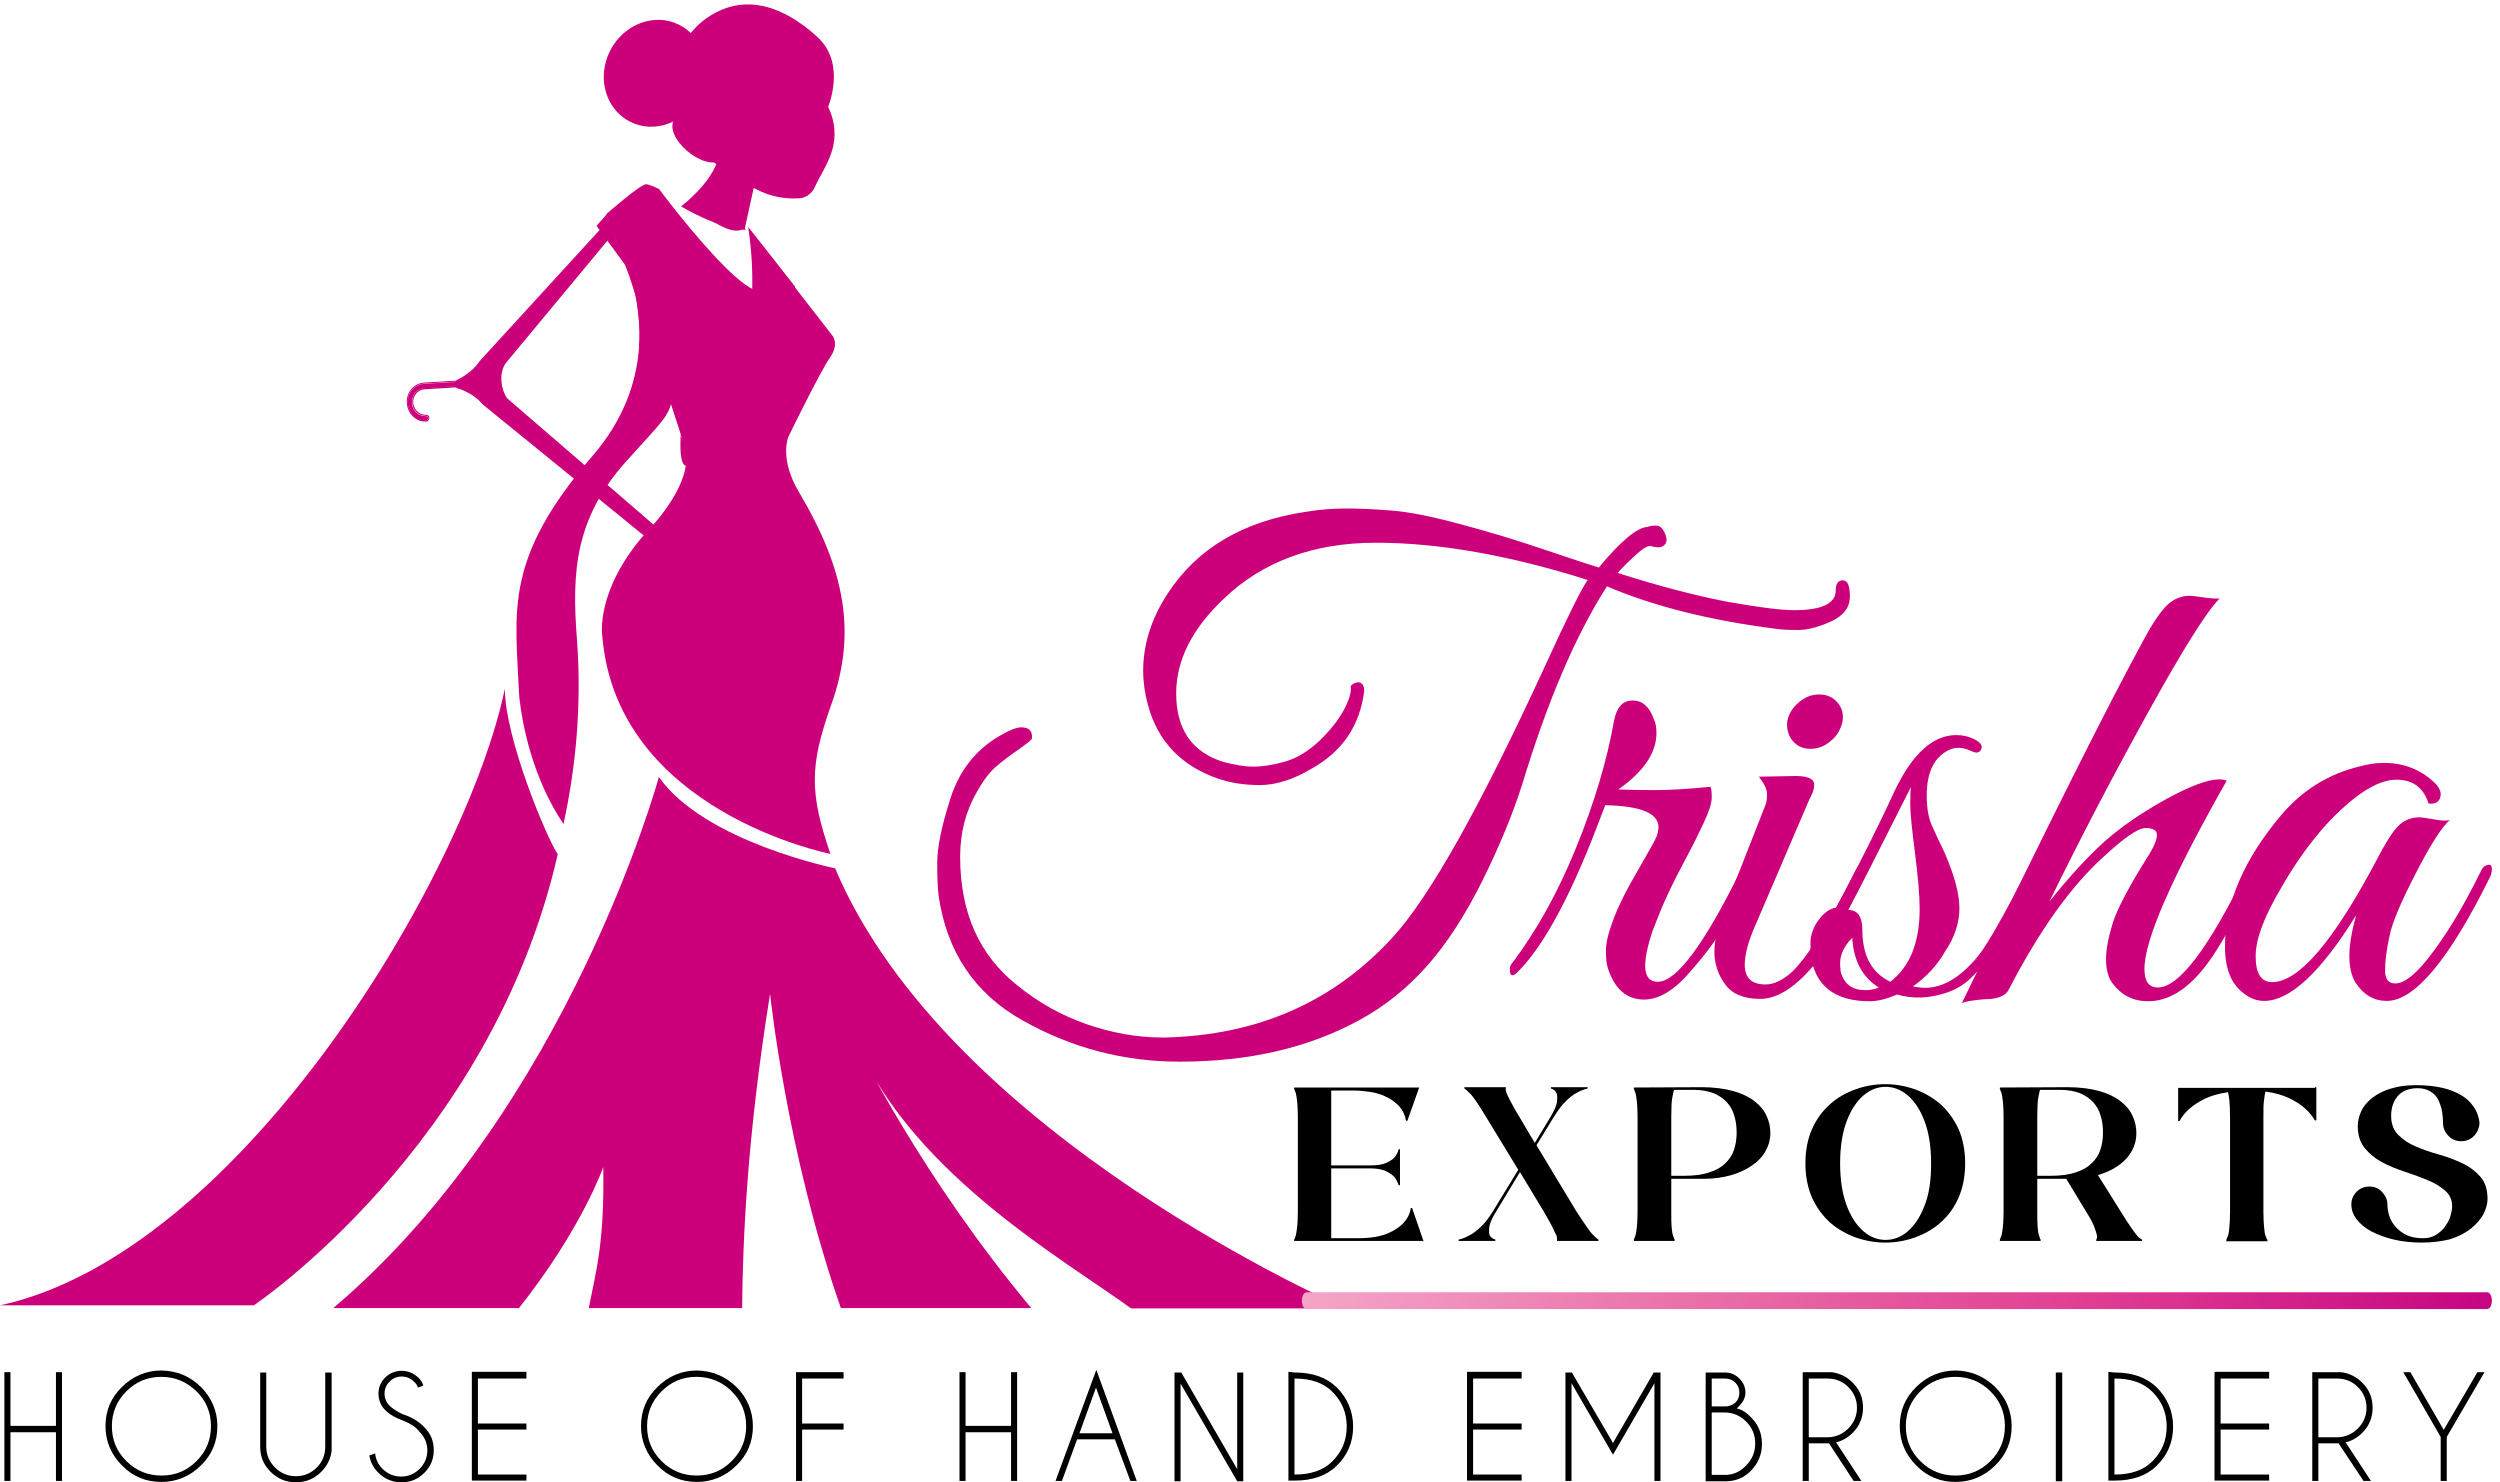 <svg width="226" height="134" viewBox="0 0 226 134" fill="none" xmlns="http://www.w3.org/2000/svg">
<path d="M54.84 19.385L53.926 20.417L56.637 24.119L54.84 19.385Z" fill="#CD007B"/>
<path d="M42.015 34.679C42.015 34.8 41.954 34.891 41.832 34.891L38.329 35.104C37.689 35.134 37.201 35.741 37.232 36.439C37.262 37.137 37.841 37.653 38.481 37.622C38.572 37.622 38.664 37.713 38.694 37.804C38.694 37.926 38.633 38.017 38.511 38.017C37.658 38.077 36.927 37.38 36.866 36.469C36.805 35.559 37.445 34.77 38.329 34.709L41.832 34.497C41.924 34.466 42.015 34.557 42.015 34.679Z" fill="#CD007B"/>
<path opacity="0.5" d="M41.223 34.922L41.832 34.891C41.924 34.891 42.015 34.8 42.015 34.679C42.015 34.557 41.924 34.497 41.802 34.497L41.192 34.527L41.223 34.922Z" fill="#CD007B"/>
<path opacity="0.5" d="M37.263 36.59C37.293 37.288 37.872 37.804 38.512 37.774C38.603 37.774 38.664 37.804 38.695 37.895C38.695 37.865 38.695 37.834 38.695 37.804C38.695 37.683 38.603 37.592 38.481 37.622C37.872 37.652 37.324 37.167 37.232 36.53C37.263 36.53 37.263 36.56 37.263 36.59Z" fill="#CD007B"/>
<path opacity="0.5" d="M36.866 36.439C36.866 36.469 36.866 36.499 36.866 36.53C36.866 35.65 37.475 34.922 38.298 34.861L41.802 34.648C41.893 34.648 41.954 34.679 41.984 34.77C41.984 34.739 41.984 34.709 41.984 34.679C41.984 34.557 41.893 34.497 41.771 34.497L38.268 34.709C37.475 34.739 36.805 35.528 36.866 36.439Z" fill="#CD007B"/>
<path d="M36.867 36.439C36.806 35.528 37.445 34.739 38.329 34.679L41.833 34.466C41.924 34.466 42.015 34.557 42.046 34.648C42.046 34.77 41.985 34.861 41.863 34.861L38.359 35.073C37.72 35.103 37.232 35.71 37.263 36.408C37.293 37.106 37.872 37.622 38.512 37.592C38.603 37.592 38.695 37.683 38.725 37.774C38.725 37.895 38.664 37.986 38.542 37.986C37.659 38.047 36.928 37.349 36.867 36.439ZM36.775 36.439C36.836 37.41 37.628 38.168 38.542 38.108C38.695 38.108 38.816 37.956 38.816 37.774C38.816 37.592 38.664 37.47 38.512 37.501C37.933 37.531 37.415 37.046 37.354 36.408C37.324 35.771 37.781 35.225 38.359 35.195L41.863 34.982C42.015 34.982 42.137 34.83 42.137 34.648C42.137 34.466 41.985 34.345 41.833 34.375L38.329 34.588C37.415 34.648 36.714 35.468 36.775 36.439Z" fill="#CD007B"/>
<path d="M59.593 19.021L66.022 50.579C66.083 50.974 65.87 51.368 65.474 51.641L64.834 52.066C64.499 52.279 64.072 52.4 63.676 52.37C63.249 52.339 62.884 52.188 62.64 51.945L43.66 36.499C42.867 35.498 41.496 35.073 41.466 35.073C41.283 35.013 41.161 34.891 41.131 34.739C41.131 34.588 41.222 34.436 41.405 34.375C41.405 34.375 42.715 33.769 43.416 32.676L55.998 18.9C56.12 18.596 56.425 18.323 56.791 18.171C57.156 18.02 57.583 17.959 57.948 18.05L58.649 18.202C59.167 18.293 59.532 18.627 59.593 19.021ZM45.762 36.014L63.615 51.429C63.676 51.49 63.767 51.55 63.889 51.55C63.981 51.55 64.072 51.52 64.163 51.49L64.803 51.065C64.925 51.004 64.956 50.883 64.956 50.761L58.497 19.203C58.466 19.082 58.375 18.991 58.253 18.96L57.552 18.809C57.43 18.778 57.339 18.809 57.278 18.839C57.187 18.869 57.126 18.96 57.065 19.021L45.579 32.858C45.061 33.799 45.183 35.195 45.762 36.014Z" fill="#CD007B"/>
<path d="M59.655 19.021L66.083 50.579C66.144 50.974 65.931 51.399 65.504 51.672L64.865 52.097C64.529 52.339 64.072 52.43 63.646 52.43C63.189 52.4 62.823 52.248 62.58 51.975L43.599 36.53C42.837 35.559 41.497 35.134 41.436 35.134C41.223 35.073 41.07 34.922 41.07 34.739C41.07 34.557 41.192 34.406 41.375 34.315C41.375 34.315 42.685 33.708 43.355 32.646L55.938 18.9C56.06 18.596 56.364 18.293 56.761 18.141C57.157 17.989 57.583 17.928 57.979 18.02L58.68 18.171C59.228 18.262 59.594 18.596 59.655 19.021ZM41.223 34.709C41.223 34.831 41.344 34.952 41.497 35.013C41.558 35.043 42.929 35.468 43.721 36.469L62.701 51.884C62.915 52.127 63.28 52.279 63.676 52.309C64.072 52.339 64.469 52.218 64.773 52.005L65.413 51.581C65.809 51.338 65.992 50.944 65.931 50.579L59.502 19.021C59.441 18.627 59.106 18.323 58.619 18.232L57.918 18.08C57.553 17.989 57.157 18.05 56.821 18.202C56.456 18.353 56.182 18.596 56.06 18.9L43.477 32.676C42.776 33.799 41.466 34.406 41.436 34.406C41.284 34.466 41.192 34.588 41.223 34.709ZM58.558 19.203L64.986 50.761C65.017 50.883 64.956 51.004 64.804 51.095L64.164 51.52C64.072 51.581 63.95 51.611 63.829 51.611C63.707 51.611 63.585 51.55 63.524 51.49L45.671 36.075C45.092 35.225 45.001 33.829 45.488 32.888L56.974 19.021C57.004 18.93 57.096 18.839 57.218 18.778C57.278 18.748 57.4 18.718 57.553 18.748L58.253 18.9C58.436 18.96 58.528 19.051 58.558 19.203ZM45.336 34.466C45.366 35.013 45.549 35.559 45.823 35.984L63.676 51.399C63.737 51.459 63.798 51.49 63.89 51.49C63.981 51.49 64.042 51.459 64.103 51.429L64.743 51.004C64.834 50.944 64.865 50.852 64.865 50.761L58.436 19.203C58.436 19.112 58.345 19.021 58.223 19.021L57.522 18.869C57.431 18.839 57.339 18.869 57.309 18.9C57.218 18.93 57.187 18.991 57.157 19.051L45.671 32.888C45.397 33.344 45.275 33.92 45.336 34.466Z" fill="#CD007B"/>
<path opacity="0.6" d="M64.042 52.218C63.615 52.188 63.25 52.036 63.036 51.793L44.117 36.469C43.325 35.468 41.954 35.043 41.954 35.043C41.771 34.982 41.649 34.861 41.619 34.709C41.619 34.557 41.71 34.406 41.893 34.345C41.893 34.345 43.203 33.738 43.873 32.646L56.425 18.9C56.547 18.596 56.821 18.323 57.218 18.171C57.309 18.141 57.37 18.111 57.461 18.08C57.248 18.08 57.035 18.141 56.821 18.232C56.456 18.384 56.151 18.657 56.029 18.96L43.477 32.676C42.807 33.769 41.497 34.375 41.497 34.375C41.314 34.466 41.223 34.588 41.223 34.739C41.223 34.891 41.344 35.013 41.558 35.073C41.558 35.073 42.929 35.498 43.721 36.499L62.671 51.854C62.884 52.097 63.28 52.279 63.676 52.279C63.89 52.279 64.103 52.279 64.316 52.218C64.194 52.218 64.103 52.218 64.042 52.218Z" fill="#CD007B"/>
<path opacity="0.7" d="M56.974 18.566C56.852 18.596 56.791 18.687 56.73 18.778L44.391 32.919C43.813 33.89 43.904 35.286 44.574 36.135L63.372 51.793C63.433 51.854 63.555 51.914 63.677 51.914C63.798 51.914 63.89 51.884 63.981 51.824L65.109 51.126C65.23 51.035 65.291 50.944 65.291 50.822L58.833 19.021C58.802 18.9 58.711 18.809 58.558 18.778L57.309 18.505C57.157 18.505 57.035 18.535 56.974 18.566ZM57.522 18.809L58.223 18.96C58.345 18.991 58.467 19.082 58.467 19.203L64.895 50.761C64.926 50.883 64.865 50.974 64.743 51.065L64.103 51.49C64.012 51.55 63.92 51.581 63.829 51.55C63.707 51.55 63.616 51.49 63.555 51.429L45.702 36.014C45.123 35.195 45.031 33.799 45.519 32.858L57.005 19.021C57.035 18.93 57.096 18.869 57.218 18.839C57.309 18.809 57.401 18.778 57.522 18.809Z" fill="#CD007B"/>
<path d="M64.893 13.71C65.015 14.014 64.924 14.348 64.924 14.348C64.314 16.593 61.572 18.657 61.572 18.657C61.572 18.657 64.893 20.69 67.422 20.781L67.33 20.659L68.762 14.135C67.178 14.196 65.685 13.893 64.893 13.71Z" fill="#CD007B"/>
<path d="M102.245 118.278H121.682C121.682 118.278 85.762 102.802 75.495 78.496C75.495 78.496 63.674 76.099 59.561 70.243C59.561 70.243 51.396 100.223 30.131 118.248H46.918C52.615 111.056 54.534 105.503 54.534 105.503C54.656 112.452 53.864 114.94 53.224 118.248H67.087C67.147 111.875 67.574 102.499 69.615 89.845C69.615 89.845 71.108 104.228 76.013 118.248H93.227C83.325 106.413 77.597 94.67 77.597 94.67C82.898 106.353 96.243 113.908 102.245 118.278Z" fill="#CD007B"/>
<path d="M57.764 31.25C57.764 31.25 60.384 35.437 60.292 37.258L60.658 36.469C60.658 36.469 59.196 29.702 57.52 26.819C57.489 26.819 58.007 30.036 57.764 31.25Z" fill="#CD007B"/>
<path d="M67.361 20.508C66.203 20.447 65.228 20.265 64.467 20.022C66.721 21.448 67.27 20.629 67.361 20.508Z" fill="#CD007B"/>
<path d="M72.205 44.45C70.438 41.476 71.261 39.503 71.261 39.503C71.261 39.503 74.186 33.495 75.039 32.312C75.892 31.098 75.252 30.339 75.252 30.339L68.793 22.025C72.175 33.981 59.592 17.109 59.592 17.109L59.684 17.139C59.135 16.866 58.617 16.654 58.404 16.654C57.886 16.654 54.809 19.355 54.809 19.355L56.911 25.029C56.911 25.029 60.994 37.561 61.512 39.17C62.121 41.021 62.029 41.779 62.029 41.779C61.816 44.814 58.313 48.243 58.313 48.243C53.804 53.401 54.443 57.437 54.443 57.437C55.693 73.398 75.069 77.191 75.069 77.191C73.18 71.669 73.18 69.241 75.13 63.749C77.476 57.225 76.41 51.52 72.205 44.45Z" fill="#CD007B"/>
<path d="M61.542 39.2C61.542 39.2 61.816 41.536 64.04 39.261C64.04 39.261 69.463 32.615 67.635 20.508L71.87 25.909C71.87 25.909 69.524 42.599 62.029 42.083C61.999 42.083 61.359 42.295 61.542 39.2Z" fill="#CD007B"/>
<path d="M45.639 62.262C42.165 78.921 21.875 113.241 0 118.005H22.941C22.941 118.005 44.389 103.652 50.422 77.222C49.447 75.826 45.639 66.722 45.639 62.262Z" fill="#CD007B"/>
<path d="M57.033 25.181C56.819 24.513 56.637 24.119 56.637 24.119L57.033 25.181Z" fill="#CD007B"/>
<path d="M60.75 35.134L57.033 25.181C57.855 27.73 59.257 34.588 53.621 41.142C45.547 50.488 46.583 55.131 46.918 62.626C46.918 62.778 46.949 62.929 46.949 63.081C47.223 65.509 48.137 70.334 50.94 74.491C52.097 69.18 52.585 63.597 52.158 57.832C51.671 51.641 52.006 46.877 56.545 41.779C60.232 37.652 60.811 37.47 60.75 35.134Z" fill="#CD007B"/>
<path d="M63.218 8.643C61.999 11.071 59.196 12.133 56.972 11.01C54.748 9.887 53.925 7.035 55.144 4.607C56.363 2.18 59.166 1.118 61.39 2.24C63.614 3.333 64.436 6.215 63.218 8.643Z" fill="#CD007B"/>
<path d="M65.899 15.41C66.203 15.774 66.752 16.168 67.331 16.532C67.635 16.715 67.97 16.927 68.305 17.079C69.494 17.716 70.865 18.019 72.205 17.928C72.205 17.928 72.205 17.928 72.236 17.928C72.876 17.898 73.424 17.473 73.668 16.897C74.064 15.986 74.734 15.076 75.191 13.71C75.617 12.406 75.496 10.949 74.886 9.705L74.856 9.675C74.856 9.675 76.531 5.76 73.911 3.363C71.779 1.391 68.092 -0.976 64.254 1.391C61.298 3.211 60.11 6.913 61.633 10.039C61.664 10.069 61.664 10.1 61.694 10.16C59.166 11.313 62.486 14.773 64.497 14.681" fill="#CD007B"/>
<path d="M162.203 55.161C164.702 55.161 165.951 54.554 165.951 53.371C165.951 52.764 166.164 52.461 166.591 52.461C167.017 52.461 167.23 52.946 167.23 53.917C167.23 54.888 166.682 55.647 165.555 56.163C164.427 56.678 163.422 56.952 162.569 56.952C161.716 56.952 160.985 56.921 160.436 56.83C154.526 56.072 149.468 54.797 145.264 53.007C142.4 57.498 139.872 63.445 137.617 70.88C136.764 73.55 135.576 76.463 134.022 79.589C132.468 82.714 130.823 85.263 129.026 87.296C127.228 89.329 125.187 90.968 122.841 92.242C118.271 94.731 112.878 95.975 106.633 95.975C101.575 95.975 96.853 94.731 92.436 92.242C88.109 89.815 85.581 86.052 84.849 80.954C84.758 80.287 84.728 79.255 84.728 77.92C84.728 76.585 85.124 74.673 85.916 72.184C86.708 69.696 88.17 67.815 90.333 66.54C91.217 66.025 91.887 65.751 92.314 65.751C93.045 65.751 93.35 66.085 93.289 66.783C93.136 66.996 92.71 67.299 92.04 67.785C91.369 68.24 90.729 68.725 90.15 69.211C89.541 69.696 88.932 70.485 88.353 71.517C87.317 73.277 86.799 75.249 86.799 77.465C86.799 82.502 88.536 86.386 91.978 89.087C93.837 90.604 95.878 91.757 98.194 92.576C100.479 93.365 102.764 93.79 105.049 93.79C105.14 93.79 105.231 93.79 105.353 93.79C113.671 93.578 120.495 90.604 125.827 84.808C129.208 81.166 133.809 72.943 139.689 60.168C141.7 55.768 142.979 53.189 143.528 52.43C136.429 50.185 130.031 49.062 124.395 49.062C118.728 49.062 114.128 50.761 110.593 54.16C107.73 56.891 106.328 59.713 106.328 62.687C106.328 65.933 107.76 67.997 110.593 68.877C111.599 69.15 112.513 69.302 113.335 69.302C114.158 69.302 115.102 69.15 116.169 68.847C117.235 68.543 118.24 67.936 119.246 66.996C120.221 66.055 120.982 65.114 121.47 64.204C121.957 63.294 122.171 62.596 122.11 62.11V61.989C122.445 61.716 122.719 61.625 122.963 61.716C123.207 61.807 123.328 62.08 123.328 62.474C122.932 65.6 121.348 67.936 118.576 69.484C116.9 70.485 115.316 70.971 113.884 70.971C112.452 70.971 111.142 70.758 110.045 70.364C106.755 69.211 104.653 66.996 103.769 63.718C103.495 62.687 103.342 61.655 103.342 60.654C103.342 58.256 104.074 55.92 105.567 53.644C108.217 49.578 112.36 47.12 118.027 46.27C119.307 46.058 120.525 45.967 121.714 45.967C122.871 45.967 124.242 46.028 125.766 46.149C127.319 46.27 129.361 46.665 131.92 47.363C134.479 48.03 137.069 48.819 139.75 49.73C142.431 50.64 144.015 51.156 144.533 51.307C146.513 48.91 147.976 47.696 148.92 47.636C149.133 47.545 149.377 47.514 149.743 47.514C150.078 47.514 150.352 47.788 150.565 48.364C150.779 48.91 150.626 49.274 150.139 49.456C149.925 49.487 149.682 49.487 149.347 49.396C149.103 49.244 148.615 49.487 147.884 50.154C147.153 50.822 146.605 51.368 146.239 51.793C150.017 53.007 153.338 53.856 156.171 54.403C158.913 54.888 160.954 55.161 162.203 55.161Z" fill="#CD007B"/>
<path d="M149.743 66.267C149.743 68.058 148.585 69.757 146.3 71.365C147.093 71.395 148.189 71.426 149.53 71.426C150.87 71.426 152.576 71.335 154.618 71.122C154.709 71.244 154.74 71.578 154.74 72.093C154.74 72.609 154.496 73.368 154.008 74.4C153.521 75.431 153.094 76.311 152.698 77.04C152.302 77.768 151.967 78.466 151.602 79.133C151.266 79.801 150.87 80.59 150.444 81.561C150.017 82.532 149.682 83.412 149.377 84.201C148.372 87.235 148.524 88.753 149.865 88.753C151.541 88.753 154.039 85.415 157.329 78.739C157.603 78.223 157.847 78.011 158.03 78.132C158.213 78.253 158.304 78.405 158.304 78.587C158.304 78.769 158.03 79.376 157.512 80.438C156.994 81.5 156.415 82.593 155.836 83.715C155.227 84.838 154.283 86.143 153.003 87.6C151.48 89.451 150.017 90.361 148.616 90.361C147.062 90.361 145.965 89.42 145.356 87.539C145.234 87.175 145.173 86.629 145.173 85.931C145.173 85.202 145.417 84.262 145.874 83.048C146.331 81.834 147.062 80.377 148.067 78.678C149.073 76.949 149.621 75.947 149.743 75.644C149.865 75.34 149.926 75.067 149.926 74.764C149.926 73.52 148.311 72.852 145.112 72.791L144.381 74.703C141.852 81.288 139.415 85.718 137.1 87.964C136.703 88.328 136.49 88.206 136.49 87.6C136.49 87.478 136.521 87.326 136.612 87.175C138.867 84.231 140.816 80.711 142.462 76.675C144.107 72.64 145.265 68.786 145.904 65.175C146.148 63.931 146.696 63.324 147.58 63.324C148.463 63.324 149.103 63.87 149.499 64.993C149.682 65.357 149.743 65.782 149.743 66.267Z" fill="#CD007B"/>
<path d="M159.613 88.995C160.375 88.995 161.167 88.601 162.02 87.842C163.513 86.356 165.402 83.351 167.687 78.8C167.961 78.193 168.235 78.011 168.54 78.254C168.631 78.344 168.662 78.466 168.662 78.648C168.662 78.83 168.509 79.255 168.174 79.953C167.839 80.651 167.565 81.288 167.291 81.834C167.017 82.38 166.529 83.291 165.798 84.565C165.067 85.84 164.397 86.78 163.787 87.478C162.142 89.36 160.588 90.3 159.126 90.3C157.663 90.3 156.597 89.875 155.957 88.995C155.318 88.115 154.982 87.144 154.982 86.052C154.982 84.96 155.257 83.806 155.775 82.502L159.613 72.731C159.705 72.488 159.735 72.184 159.735 71.76C159.735 71.365 159.491 70.849 159.004 70.212L162.325 70.151C163.239 70.151 163.787 70.334 163.94 70.667C164.092 71.001 163.97 71.547 163.574 72.245L158.76 83.473C158.09 84.96 157.724 86.204 157.724 87.266C157.755 88.419 158.364 88.995 159.613 88.995ZM165.524 66.965C164.975 67.451 164.336 67.694 163.665 67.694C162.995 67.694 162.447 67.451 162.051 66.965C161.655 66.48 161.502 65.903 161.563 65.236C161.685 64.568 162.02 63.992 162.599 63.506C163.147 63.02 163.787 62.778 164.457 62.778C165.128 62.778 165.707 63.02 166.103 63.506C166.529 63.992 166.681 64.568 166.56 65.236C166.407 65.933 166.072 66.51 165.524 66.965Z" fill="#CD007B"/>
<path d="M172.927 89.178C173.445 89.269 173.81 89.299 174.024 89.299C175.638 89.299 177.223 88.358 178.776 86.477C179.629 85.445 181.122 82.805 183.285 78.618C183.377 78.405 183.499 78.314 183.712 78.314C184.077 78.284 184.26 78.405 184.26 78.739C184.26 78.83 184.169 79.043 183.986 79.437C183.803 79.831 183.62 80.196 183.468 80.59C183.316 80.984 183.042 81.531 182.676 82.229C182.31 82.957 182.006 83.534 181.732 83.958C181.457 84.413 181.153 84.929 180.726 85.567C180.33 86.204 179.934 86.72 179.508 87.053L178.228 88.358C177.558 89.026 176.735 89.511 175.821 89.784C174.328 90.27 172.896 90.3 171.495 89.906C170.581 90.3 169.758 90.513 169.027 90.513C166.163 90.513 164.457 89.39 163.848 87.144C163.726 86.629 163.665 85.991 163.665 85.263C163.665 84.535 163.909 83.807 164.427 83.139C164.914 82.471 165.463 82.107 166.011 82.047C168.052 78.162 169.819 74.673 171.251 71.547C172.866 68.149 174.724 66.45 176.857 66.45C177.405 66.45 177.984 66.571 178.502 66.844C179.051 67.117 179.233 67.39 179.111 67.724C178.959 68.058 178.685 68.118 178.228 67.906C177.771 67.694 177.405 67.603 177.07 67.603C176.735 67.603 176.461 67.663 176.217 67.785C174.846 68.422 174.176 69.818 174.176 71.912C174.176 73.034 174.328 73.945 174.663 74.673C174.999 75.401 175.334 76.16 175.76 77.009C176.674 79.103 177.131 80.802 177.131 82.107C177.131 83.412 176.705 84.717 175.852 85.991C175.09 87.326 174.085 88.358 172.927 89.178ZM166.346 87.114C166.346 87.357 166.377 87.6 166.407 87.903C166.742 88.996 167.473 89.511 168.631 89.511C169.119 89.511 169.515 89.42 169.85 89.269C168.357 88.358 167.565 86.841 167.443 84.778C166.712 85.506 166.346 86.295 166.346 87.114ZM170.886 88.753C172.653 87.387 173.536 85.202 173.536 82.168C173.536 80.924 173.384 79.225 173.11 77.07C172.835 74.916 172.683 73.459 172.683 72.701C172.683 71.942 172.714 71.426 172.744 71.153C169.697 77.222 167.808 80.924 167.077 82.259C167.93 82.259 168.357 82.866 168.357 84.049C168.357 86.356 169.179 87.933 170.886 88.753Z" fill="#CD007B"/>
<path d="M193.858 87.6C193.858 88.722 194.255 89.269 195.077 89.269C196.966 89.269 199.647 85.749 203.09 78.709C203.364 78.162 203.608 77.92 203.851 78.041C204.065 78.162 204.187 78.314 204.187 78.527C204.187 78.739 203.943 79.285 203.486 80.226C203.029 81.167 202.572 82.077 202.115 82.927C201.658 83.776 200.988 84.929 200.104 86.325C198.246 89.117 196.296 90.513 194.194 90.513C192.823 90.513 191.756 89.966 190.934 88.844C190.568 88.328 190.385 87.6 190.385 86.72C190.385 85.809 190.599 84.717 190.995 83.442C191.391 82.168 192.487 80.074 194.315 77.191C194.742 76.463 194.986 75.917 194.986 75.492C194.986 75.067 194.651 74.855 193.95 74.855C193.28 74.855 191.97 75.765 190.05 77.556C187.156 80.196 184.353 84.14 181.611 89.42C181.337 90.027 180.575 90.331 179.387 90.331C178.29 90.422 177.62 90.543 177.346 90.695C184.962 74.916 190.477 63.901 193.889 57.65C194.651 56.254 195.321 55.283 195.9 54.706C196.479 54.16 197.179 53.856 197.971 53.856C198.185 53.856 198.581 53.917 199.221 54.008C199.86 54.099 200.348 54.13 200.652 54.099C199.434 55.343 197.301 58.772 194.194 64.386C191.086 70 188.1 75.704 185.267 81.5C187.156 79.133 188.862 77.313 190.355 75.978C191.848 74.673 193.706 73.398 195.869 72.215C198.032 71.031 199.617 70.455 200.622 70.455C200.866 70.455 201.079 70.485 201.292 70.576C196.357 79.285 193.858 84.929 193.858 87.6Z" fill="#CD007B"/>
<path d="M218.383 78.951C217.073 81.501 216.25 83.382 216.006 84.656C215.732 85.9 215.61 86.932 215.61 87.721C215.61 88.51 215.915 88.904 216.524 88.904C217.286 88.904 218.23 88.207 219.358 86.811C221.003 84.778 222.617 82.107 224.232 78.83C224.384 78.466 224.567 78.284 224.781 78.223C225.116 78.102 225.268 78.223 225.268 78.587C225.268 78.8 225.207 79.043 225.085 79.316C221.399 86.75 218.291 90.483 215.763 90.483C214.605 90.483 213.66 89.936 212.929 88.814C212.564 88.207 212.381 87.418 212.381 86.416C212.381 85.415 212.594 84.201 212.99 82.745C209.791 87.903 207.019 90.483 204.673 90.483C204.033 90.483 203.454 90.27 202.936 89.876C201.718 89.026 201.139 87.6 201.139 85.567C201.139 81.652 202.845 77.677 206.257 73.641C208.176 71.396 210.553 69.939 213.356 69.272C214.117 69.059 214.849 68.968 215.519 68.968C217.377 68.968 218.931 69.605 220.211 70.88C220.607 71.335 220.729 71.73 220.576 72.154C220.424 72.549 220.089 72.701 219.54 72.64C219.083 71.214 218.139 70.485 216.646 70.485C214.909 70.485 212.807 71.851 210.279 74.552C208.847 76.16 207.476 78.041 206.257 80.196C204.703 82.805 203.911 84.869 203.911 86.447C203.911 87.994 204.399 88.783 205.404 88.783C207.811 88.783 210.949 85.112 214.849 77.738C215.61 76.251 216.25 75.249 216.768 74.703C217.286 74.157 217.956 73.884 218.748 73.884C218.901 73.884 219.327 73.945 219.997 74.066C220.668 74.187 221.155 74.218 221.46 74.127C220.729 74.764 219.693 76.403 218.383 78.951Z" fill="#CD007B"/>
<path d="M128.599 112.179H116.991V112.057C117.052 111.997 117.083 111.845 117.144 111.663C117.174 111.511 117.235 111.238 117.265 110.904C117.296 110.57 117.326 110.115 117.326 109.539V100.951C117.326 100.375 117.296 99.919 117.265 99.586C117.235 99.252 117.174 98.979 117.144 98.827C117.083 98.645 117.022 98.493 116.991 98.433V98.311H128.294L127.228 101.315H127.106C127.015 100.799 126.801 100.344 126.436 99.95C126.283 99.798 126.07 99.616 125.857 99.464C125.644 99.312 125.339 99.161 125.004 99.009C124.669 98.888 124.273 98.766 123.846 98.706C123.42 98.645 122.902 98.584 122.323 98.584H120.343V105.351H123.907C124.486 105.351 124.943 105.29 125.278 105.139C125.613 104.987 125.887 104.835 126.04 104.653C126.223 104.441 126.375 104.198 126.436 103.895H126.558V107.141H126.436C126.344 106.868 126.223 106.626 126.04 106.383C125.857 106.201 125.613 106.019 125.278 105.867C124.943 105.715 124.486 105.624 123.907 105.624H120.343V111.936H122.719C123.877 111.936 124.76 111.784 125.43 111.511C126.07 111.238 126.558 110.904 126.862 110.57C127.228 110.176 127.472 109.721 127.533 109.205H127.654L128.69 112.209H128.599V112.179Z" fill="black"/>
<path d="M143.437 110.904C143.68 111.238 143.863 111.511 144.046 111.663C144.229 111.845 144.381 111.997 144.503 112.057V112.179H140.756V112.057C140.756 111.997 140.756 111.845 140.695 111.663C140.603 111.511 140.481 111.238 140.329 110.904C140.146 110.57 139.902 110.115 139.567 109.539L137.404 105.958L135.241 109.539C134.876 110.115 134.693 110.57 134.632 110.904C134.601 111.238 134.601 111.511 134.662 111.663C134.754 111.845 134.936 111.997 135.18 112.057V112.179H135.119H131.859V112.057C132.195 111.997 132.53 111.845 132.865 111.663C133.169 111.511 133.505 111.238 133.87 110.904C134.236 110.57 134.571 110.115 134.936 109.539L137.252 105.746L134.327 100.951C133.992 100.375 133.687 99.919 133.444 99.555C133.2 99.221 133.017 98.948 132.834 98.797C132.652 98.615 132.499 98.463 132.377 98.402V98.281H136.125V98.402C136.094 98.463 136.125 98.584 136.186 98.797C136.247 98.948 136.368 99.221 136.551 99.555C136.734 99.889 136.978 100.375 137.343 100.951L138.745 103.318L140.177 100.951C140.512 100.375 140.725 99.919 140.756 99.555C140.786 99.221 140.786 98.948 140.695 98.797C140.603 98.615 140.451 98.463 140.207 98.402V98.281H143.528V98.402C143.193 98.463 142.858 98.615 142.523 98.797C142.218 98.948 141.883 99.221 141.548 99.555C141.182 99.889 140.847 100.375 140.481 100.951L138.897 103.53L142.523 109.539C142.919 110.115 143.193 110.57 143.437 110.904Z" fill="black"/>
<path d="M153.794 98.281C154.891 98.281 155.836 98.402 156.628 98.615C157.42 98.827 158.06 99.13 158.578 99.525C159.065 99.889 159.461 100.344 159.674 100.83C159.918 101.315 160.04 101.861 160.04 102.438C160.04 103.015 159.888 103.561 159.614 104.046C159.339 104.562 158.913 104.987 158.395 105.351C157.877 105.715 157.237 106.019 156.506 106.231C155.775 106.443 154.952 106.565 154.038 106.565H151.083V109.539C151.083 110.115 151.083 110.57 151.113 110.904C151.144 111.238 151.174 111.511 151.235 111.663C151.296 111.845 151.327 111.997 151.388 112.057V112.179H147.701V112.057C147.732 111.997 147.793 111.845 147.854 111.663C147.884 111.511 147.945 111.238 147.975 110.904C148.006 110.57 148.036 110.115 148.036 109.539V100.951C148.036 100.375 148.006 99.919 147.975 99.586C147.945 99.252 147.884 98.979 147.854 98.827C147.793 98.645 147.732 98.493 147.701 98.433V98.311L153.794 98.281ZM152.241 106.292C153.124 106.292 153.886 106.201 154.495 105.988C155.104 105.806 155.592 105.533 155.958 105.169C156.323 104.835 156.597 104.41 156.75 103.955C156.902 103.5 156.993 102.984 156.993 102.408C156.993 101.861 156.932 101.346 156.78 100.86C156.658 100.405 156.415 99.98 156.11 99.646C155.805 99.312 155.409 99.039 154.922 98.827C154.434 98.645 153.825 98.523 153.124 98.523H151.327C151.296 98.645 151.235 98.888 151.174 99.221C151.113 99.555 151.083 100.132 151.083 100.89V106.292H152.241Z" fill="black"/>
<path d="M177.65 105.169C177.65 106.352 177.437 107.415 177.041 108.295C176.645 109.205 176.096 109.933 175.396 110.54C174.725 111.147 173.933 111.572 173.08 111.875C172.227 112.179 171.343 112.33 170.43 112.33C169.546 112.33 168.662 112.179 167.779 111.875C166.926 111.572 166.134 111.117 165.463 110.54C164.793 109.933 164.245 109.205 163.818 108.295C163.422 107.384 163.209 106.352 163.209 105.169C163.209 103.986 163.422 102.924 163.818 102.044C164.214 101.164 164.763 100.405 165.463 99.798C166.134 99.191 166.926 98.766 167.779 98.463C168.632 98.159 169.516 98.008 170.43 98.008C171.313 98.008 172.197 98.159 173.08 98.463C173.933 98.766 174.725 99.222 175.396 99.798C176.066 100.405 176.614 101.133 177.041 102.044C177.437 102.924 177.65 103.986 177.65 105.169ZM174.573 105.169C174.573 103.621 174.36 102.347 173.964 101.315C173.568 100.284 173.05 99.525 172.44 99.009C171.831 98.493 171.161 98.25 170.46 98.25C169.759 98.25 169.089 98.493 168.48 99.009C167.87 99.525 167.352 100.284 166.956 101.315C166.56 102.347 166.347 103.621 166.347 105.169C166.347 106.717 166.56 107.991 166.956 109.023C167.352 110.054 167.87 110.813 168.48 111.329C169.089 111.845 169.759 112.088 170.46 112.088C171.161 112.088 171.831 111.845 172.44 111.329C173.05 110.813 173.568 110.054 173.964 109.023C174.39 107.991 174.573 106.717 174.573 105.169Z" fill="black"/>
<path d="M191.725 109.539C192.122 110.176 192.426 110.661 192.67 110.995C192.914 111.329 193.096 111.602 193.249 111.754C193.401 111.936 193.553 112.027 193.645 112.057V112.179H189.501V112.057C189.562 111.997 189.593 111.845 189.562 111.663C189.532 111.511 189.441 111.238 189.319 110.904C189.197 110.57 188.953 110.115 188.587 109.539L186.79 106.565H184.17V109.539C184.17 110.115 184.17 110.57 184.2 110.904C184.231 111.238 184.261 111.511 184.322 111.663C184.383 111.845 184.414 111.997 184.475 112.057V112.179H180.788V112.057C180.819 111.997 180.879 111.845 180.94 111.663C180.971 111.511 181.032 111.238 181.062 110.904C181.093 110.57 181.123 110.115 181.123 109.539V100.951C181.123 100.375 181.093 99.919 181.062 99.586C181.032 99.252 180.971 98.979 180.94 98.827C180.879 98.645 180.819 98.493 180.788 98.433V98.311L186.912 98.281H186.881C187.978 98.281 188.923 98.402 189.715 98.615C190.507 98.827 191.147 99.13 191.665 99.525C192.152 99.889 192.548 100.344 192.761 100.83C193.005 101.315 193.127 101.861 193.127 102.438C193.127 103.288 192.822 104.077 192.213 104.744C191.604 105.412 190.751 105.897 189.654 106.231L191.725 109.539ZM185.358 106.292C186.242 106.292 187.003 106.201 187.613 105.988C188.222 105.806 188.709 105.533 189.075 105.169C189.441 104.835 189.715 104.41 189.867 103.955C190.019 103.5 190.111 102.984 190.111 102.408C190.111 101.861 190.05 101.346 189.898 100.86C189.776 100.405 189.532 99.98 189.227 99.646C188.923 99.312 188.527 99.039 188.039 98.827C187.552 98.645 186.973 98.523 186.242 98.523H184.414C184.383 98.645 184.322 98.888 184.261 99.221C184.2 99.555 184.17 100.132 184.17 100.89V106.292H185.358Z" fill="black"/>
<path d="M209.274 98.281H209.395V101.285H209.274C209.03 100.89 208.725 100.496 208.329 100.162C207.994 99.859 207.507 99.555 206.958 99.282C206.379 99.009 205.679 98.797 204.795 98.675C204.765 98.827 204.704 99.07 204.673 99.434C204.612 99.768 204.612 100.284 204.612 100.981V109.569C204.612 110.145 204.643 110.601 204.673 110.934C204.704 111.268 204.734 111.541 204.795 111.693C204.856 111.875 204.917 112.027 204.978 112.088V112.209H201.261V112.088C201.291 112.027 201.352 111.875 201.413 111.693C201.474 111.541 201.505 111.268 201.535 110.934C201.566 110.601 201.596 110.145 201.596 109.569V100.981C201.596 100.314 201.566 99.798 201.535 99.464C201.505 99.13 201.444 98.888 201.413 98.736C200.56 98.857 199.829 99.07 199.281 99.343C198.732 99.616 198.275 99.919 197.94 100.223C197.544 100.557 197.239 100.951 197.026 101.346H196.904V98.341H197.026H209.274V98.281Z" fill="black"/>
<path d="M218.901 112.33C218.018 112.33 217.165 112.239 216.403 112.057C215.642 111.875 214.971 111.632 214.392 111.329C213.814 111.026 213.387 110.661 213.052 110.237C212.717 109.812 212.564 109.357 212.564 108.901V108.871V108.841C212.564 108.416 212.747 108.021 213.052 107.718C213.357 107.415 213.753 107.263 214.179 107.263C214.636 107.263 215.032 107.415 215.337 107.748C215.642 108.082 215.824 108.446 215.824 108.901C215.824 109.235 215.885 109.599 216.007 109.963C216.129 110.328 216.342 110.661 216.586 110.935C216.86 111.238 217.195 111.481 217.591 111.663C217.987 111.845 218.475 111.936 219.054 111.936C219.48 111.936 219.876 111.845 220.211 111.632C220.547 111.42 220.821 111.177 221.034 110.874C221.247 110.57 221.43 110.267 221.522 109.933C221.613 109.599 221.674 109.296 221.674 109.053C221.674 108.477 221.461 107.991 221.034 107.627C220.608 107.263 220.09 106.929 219.45 106.686C218.81 106.413 218.14 106.17 217.409 105.928C216.677 105.685 215.977 105.412 215.367 105.078C214.728 104.744 214.21 104.319 213.783 103.804C213.357 103.288 213.143 102.62 213.143 101.801C213.143 101.315 213.265 100.86 213.478 100.405C213.692 99.95 214.057 99.555 214.484 99.222C214.941 98.888 215.489 98.584 216.159 98.402C216.83 98.19 217.591 98.099 218.444 98.099C219.328 98.099 220.12 98.19 220.79 98.341C221.461 98.493 222.039 98.736 222.496 99.009C222.953 99.282 223.319 99.616 223.563 99.98C223.837 100.344 223.989 100.708 224.081 101.103C224.111 101.224 224.142 101.376 224.142 101.528V101.558V101.588C224.111 102.013 223.928 102.408 223.624 102.711C223.319 103.015 222.923 103.166 222.496 103.166C222.039 103.166 221.643 103.015 221.339 102.681C221.034 102.377 220.851 101.983 220.851 101.528C220.851 101.194 220.821 100.83 220.76 100.466C220.699 100.101 220.577 99.768 220.425 99.434C220.272 99.13 220.029 98.857 219.724 98.675C219.419 98.493 219.023 98.372 218.566 98.372C217.774 98.372 217.165 98.615 216.769 99.07C216.373 99.525 216.159 100.132 216.159 100.86C216.159 101.588 216.373 102.165 216.799 102.59C217.226 103.015 217.744 103.379 218.414 103.652C219.054 103.925 219.754 104.168 220.516 104.38C221.278 104.593 221.979 104.866 222.618 105.169C223.258 105.472 223.807 105.897 224.233 106.383C224.66 106.868 224.873 107.536 224.873 108.386C224.873 108.81 224.751 109.266 224.507 109.751C224.264 110.206 223.867 110.661 223.38 111.056C222.893 111.45 222.253 111.784 221.491 112.027C220.76 112.209 219.907 112.33 218.901 112.33Z" fill="black"/>
<path d="M117.69 117.58C117.69 118.005 117.873 118.339 118.117 118.339H224.84C225.084 118.339 225.267 118.005 225.267 117.58C225.267 117.155 225.084 116.821 224.84 116.821H118.117C117.873 116.821 117.69 117.155 117.69 117.58Z" fill="url(#paint0_linear_165_24)"/>
<path d="M0.945 129.475V133.875H0.396V124.044H0.945V128.899H5.058V124.044H5.606V133.875H5.058V129.475H0.945Z" fill="black"/>
<path d="M18.158 125.379C19.133 126.35 19.651 127.564 19.651 128.929C19.651 130.325 19.163 131.508 18.158 132.479C17.183 133.45 15.964 133.966 14.594 133.966C13.192 133.966 12.004 133.481 11.029 132.479C10.054 131.508 9.536 130.295 9.536 128.929C9.536 127.533 10.024 126.35 11.029 125.379C12.004 124.408 13.223 123.892 14.594 123.892C15.995 123.922 17.183 124.408 18.158 125.379ZM14.594 124.468C13.344 124.468 12.309 124.893 11.425 125.773C10.541 126.653 10.115 127.715 10.115 128.929C10.115 130.173 10.541 131.205 11.425 132.085C12.309 132.965 13.375 133.39 14.594 133.39C15.843 133.39 16.878 132.965 17.762 132.085C18.646 131.205 19.072 130.143 19.072 128.929C19.072 127.685 18.646 126.653 17.762 125.773C16.878 124.924 15.843 124.468 14.594 124.468Z" fill="black"/>
<path d="M29.432 124.074H29.98V131.144C29.889 131.903 29.554 132.54 29.036 133.056C28.396 133.693 27.665 133.997 26.751 133.997C25.867 133.997 25.106 133.693 24.466 133.056C23.826 132.419 23.521 131.69 23.521 130.78V124.074H24.07V130.78C24.07 131.508 24.344 132.146 24.862 132.661C25.38 133.177 26.02 133.45 26.751 133.45C27.482 133.45 28.122 133.177 28.64 132.661C29.158 132.146 29.401 131.508 29.401 130.78V124.074H29.432Z" fill="black"/>
<path d="M36.499 128.444C35.798 128.201 35.25 127.897 34.824 127.473C34.428 127.078 34.214 126.562 34.214 125.986C34.214 125.409 34.428 124.924 34.824 124.529C35.22 124.135 35.737 123.922 36.316 123.922C36.895 123.922 37.383 124.135 37.809 124.529C38.023 124.742 38.205 124.984 38.266 125.257L37.779 125.439C37.718 125.227 37.596 125.045 37.413 124.893C37.108 124.59 36.743 124.438 36.316 124.438C35.89 124.438 35.524 124.59 35.22 124.893C34.915 125.197 34.763 125.561 34.763 125.986C34.763 126.41 34.915 126.775 35.22 127.078C35.494 127.351 35.89 127.594 36.377 127.837C37.169 128.079 37.84 128.474 38.358 129.02C38.937 129.597 39.211 130.264 39.211 131.084C39.211 131.903 38.937 132.57 38.358 133.147C37.779 133.724 37.108 133.997 36.286 133.997C35.494 133.997 34.793 133.724 34.214 133.147C33.757 132.692 33.483 132.176 33.392 131.569L33.91 131.387C33.971 131.933 34.184 132.388 34.58 132.783C35.037 133.238 35.616 133.481 36.255 133.481C36.926 133.481 37.474 133.238 37.931 132.783C38.388 132.328 38.632 131.751 38.632 131.114C38.632 130.477 38.388 129.9 37.931 129.445C37.596 128.99 37.078 128.686 36.499 128.444Z" fill="black"/>
<path d="M47.59 124.074V124.62H43.203V128.686H47.59V129.232H43.203V133.299H47.59V133.845H42.654V124.013H47.59V124.074Z" fill="black"/>
<path d="M66.569 125.379C67.544 126.35 68.062 127.564 68.062 128.929C68.062 130.325 67.575 131.508 66.569 132.479C65.594 133.45 64.376 133.966 63.005 133.966C61.603 133.966 60.415 133.481 59.44 132.479C58.465 131.508 57.947 130.295 57.947 128.929C57.947 127.533 58.435 126.35 59.44 125.379C60.415 124.408 61.634 123.892 63.005 123.892C64.376 123.922 65.564 124.408 66.569 125.379ZM62.974 124.468C61.725 124.468 60.689 124.893 59.806 125.773C58.922 126.653 58.496 127.715 58.496 128.929C58.496 130.173 58.922 131.205 59.806 132.085C60.689 132.965 61.756 133.39 62.974 133.39C64.223 133.39 65.259 132.965 66.143 132.085C67.026 131.205 67.453 130.143 67.453 128.929C67.453 127.685 67.026 126.653 66.143 125.773C65.29 124.924 64.223 124.468 62.974 124.468Z" fill="black"/>
<path d="M76.259 124.074V124.62H72.511V128.686H76.259V129.233H72.511V133.875H71.963V124.044H76.259V124.074Z" fill="black"/>
<path d="M87.287 129.475V133.875H86.738V124.044H87.287V128.899H91.4V124.044H91.948V133.875H91.4V129.475H87.287Z" fill="black"/>
<path d="M100.783 130.113H97.371L96 133.875H95.421L99.107 123.831L102.763 133.875H102.184L100.783 130.113ZM100.57 129.566L99.077 125.439L97.584 129.566H100.57Z" fill="black"/>
<path d="M106.176 124.074H106.785L111.843 132.813V124.074H112.391V133.906H111.843L106.724 125.075V133.906H106.176V124.074Z" fill="black"/>
<path d="M117.021 124.074H117.052C118.666 124.074 119.915 124.529 120.829 125.409C121.804 126.38 122.322 127.594 122.322 128.959C122.322 130.355 121.835 131.539 120.829 132.51C119.946 133.39 118.666 133.845 117.052 133.845H117.021H116.473V124.013L117.021 124.074ZM117.021 124.65V133.299H117.052C118.514 133.299 119.641 132.904 120.433 132.115C121.317 131.235 121.743 130.203 121.743 128.959C121.743 127.715 121.317 126.684 120.433 125.804C119.641 125.015 118.514 124.62 117.052 124.62H117.021V124.65Z" fill="black"/>
<path d="M137.556 124.074V124.62H133.169V128.686H137.556V129.232H133.169V133.299H137.556V133.845H132.62V124.013H137.556V124.074Z" fill="black"/>
<path d="M142.096 124.074L145.813 130.446L149.499 124.074H150.139L150.108 124.104V133.875H149.56V125.045L145.813 131.508L142.065 125.045V133.875H141.517V124.104L141.486 124.074H142.096Z" fill="black"/>
<path d="M155.928 124.074C156.446 124.074 156.872 124.256 157.238 124.62C157.604 124.984 157.786 125.409 157.786 125.895C157.786 126.411 157.512 126.866 156.994 127.321C157.451 127.412 157.878 127.685 158.304 128.14C158.975 128.808 159.279 129.597 159.279 130.537C159.279 131.478 158.944 132.267 158.304 132.935C157.695 133.572 156.964 133.875 156.111 133.906H154.191V124.074H155.928ZM154.74 124.62V127.139H156.08C156.385 127.108 156.659 126.987 156.872 126.805C157.116 126.562 157.238 126.289 157.238 125.895C157.238 125.531 157.116 125.227 156.872 124.984C156.629 124.742 156.324 124.62 155.928 124.62H154.74ZM154.74 127.715V133.329H156.08C156.781 133.299 157.36 132.995 157.847 132.479C158.396 131.933 158.67 131.266 158.67 130.477C158.67 129.718 158.396 129.05 157.847 128.504C157.299 127.958 156.629 127.685 155.867 127.685H154.74V127.715Z" fill="black"/>
<path d="M165.341 130.477C165.28 130.477 165.219 130.477 165.189 130.477H163.513V133.875H162.965V124.044H165.554C166.316 124.135 166.956 124.468 167.474 124.984C168.114 125.621 168.418 126.35 168.418 127.26C168.418 128.14 168.114 128.899 167.474 129.536C167.047 129.961 166.529 130.264 165.981 130.386L168.266 133.875H167.565L165.341 130.477ZM163.513 124.62V129.93H165.189C165.92 129.93 166.56 129.657 167.078 129.141C167.596 128.626 167.87 127.988 167.87 127.26C167.87 126.532 167.596 125.895 167.078 125.379C166.56 124.863 165.92 124.62 165.189 124.62H163.513Z" fill="black"/>
<path d="M180.36 125.379C181.335 126.35 181.853 127.564 181.853 128.929C181.853 130.325 181.366 131.508 180.36 132.479C179.385 133.45 178.167 133.966 176.796 133.966C175.394 133.966 174.206 133.481 173.231 132.479C172.256 131.508 171.738 130.295 171.738 128.929C171.738 127.533 172.226 126.35 173.231 125.379C174.206 124.408 175.425 123.892 176.796 123.892C178.167 123.922 179.355 124.408 180.36 125.379ZM176.765 124.468C175.516 124.468 174.48 124.893 173.597 125.773C172.713 126.653 172.287 127.715 172.287 128.929C172.287 130.173 172.713 131.205 173.597 132.085C174.48 132.965 175.547 133.39 176.765 133.39C177.984 133.39 179.05 132.965 179.934 132.085C180.817 131.205 181.244 130.143 181.244 128.929C181.244 127.685 180.817 126.653 179.934 125.773C179.081 124.924 178.014 124.468 176.765 124.468Z" fill="black"/>
<path d="M186.424 124.074V133.906H185.845V124.074H186.424Z" fill="black"/>
<path d="M191.147 124.074H191.178C192.792 124.074 194.041 124.529 194.955 125.409C195.93 126.38 196.448 127.594 196.448 128.959C196.448 130.355 195.961 131.539 194.955 132.51C194.072 133.39 192.792 133.845 191.178 133.845H191.147H190.599V124.013L191.147 124.074ZM191.147 124.65V133.299H191.178C192.64 133.299 193.767 132.904 194.559 132.115C195.443 131.235 195.869 130.203 195.869 128.959C195.869 127.715 195.443 126.684 194.559 125.804C193.767 125.015 192.64 124.62 191.178 124.62H191.147V124.65Z" fill="black"/>
<path d="M205.13 124.074V124.62H200.743V128.686H205.13V129.232H200.743V133.299H205.13V133.845H200.194V124.013H205.13V124.074Z" fill="black"/>
<path d="M211.407 130.477C211.346 130.477 211.285 130.477 211.254 130.477H209.579V133.875H209.03V124.044H211.62C212.382 124.135 213.021 124.468 213.539 124.984C214.179 125.621 214.484 126.35 214.484 127.26C214.484 128.14 214.179 128.899 213.539 129.536C213.113 129.961 212.595 130.264 212.046 130.386L214.331 133.875H213.661L211.407 130.477ZM209.579 124.62V129.93H211.254C211.986 129.93 212.625 129.657 213.143 129.141C213.661 128.626 213.935 127.988 213.935 127.26C213.935 126.532 213.661 125.895 213.143 125.379C212.625 124.863 211.986 124.62 211.254 124.62H209.579Z" fill="black"/>
<path d="M220.639 129.9L217.257 124.044H217.897L220.913 129.263L223.959 124.044H224.599L221.187 129.9V133.875H220.639V129.9Z" fill="black"/>
<defs>
<linearGradient id="paint0_linear_165_24" x1="225.781" y1="117.577" x2="117.043" y2="117.577" gradientUnits="userSpaceOnUse">
<stop stop-color="#C60481"/>
<stop offset="0.36" stop-color="#E24194"/>
<stop offset="0.479" stop-color="#E4529B"/>
<stop offset="0.708" stop-color="#EA76AC"/>
<stop offset="1" stop-color="#F5A6C8"/>
</linearGradient>
</defs>
</svg>

